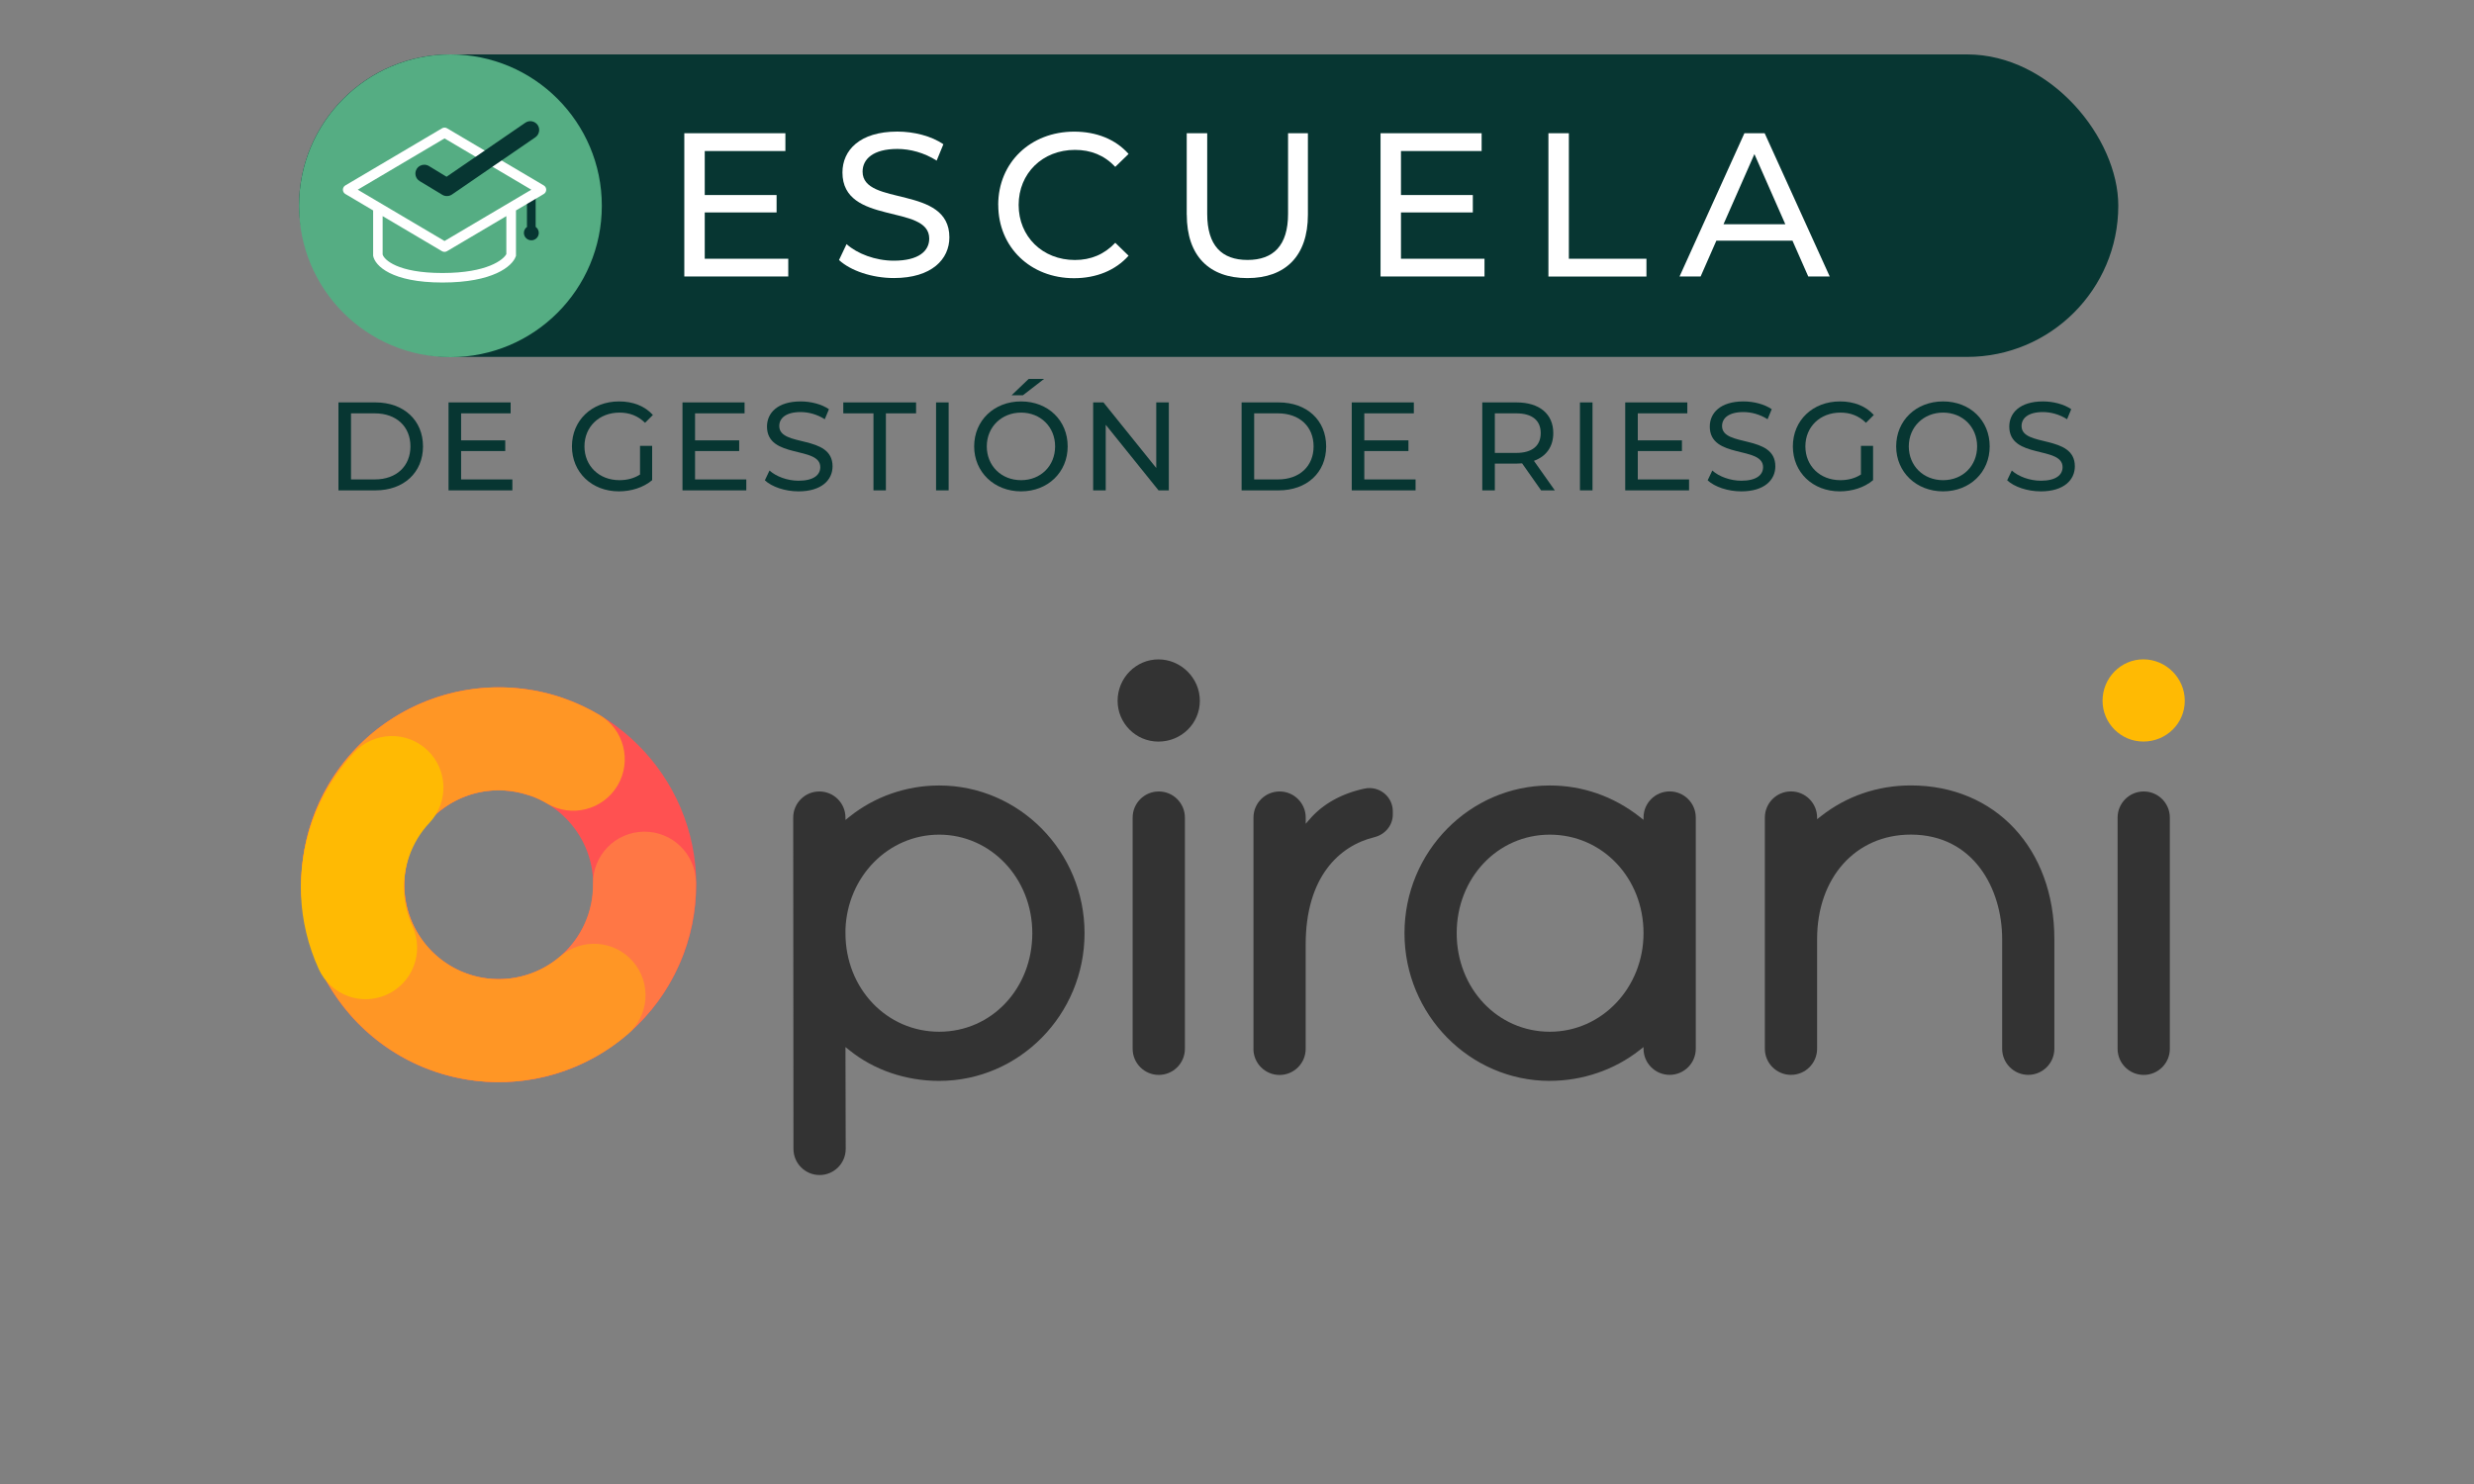 <?xml version="1.0" encoding="UTF-8"?>
<svg id="Layer_1" data-name="Layer 1" xmlns="http://www.w3.org/2000/svg" viewBox="0 0 500 300">
  <rect x="0" y="0" width="500" height="300" fill="#808080" stroke="none"/>
  <defs>
    <style>
      .cls-1 {
        fill: none;
      }

      .cls-2 {
        fill: #ff5151;
      }

      .cls-3 {
        fill: #fff;
      }

      .cls-4 {
        fill: #ffba03;
      }

      .cls-5 {
        fill: #ff9625;
      }

      .cls-6 {
        fill: #ff7745;
      }

      .cls-7 {
        fill: #333;
      }

      .cls-8 {
        fill: #073632;
      }

      .cls-9 {
        fill: #55ad83;
      }
    </style>
  </defs>
  <g>
    <g>
      <g>
        <path class="cls-2" d="M100.8,218.76c-22,0-39.91-17.91-39.91-39.91s17.9-39.91,39.91-39.91,39.91,17.91,39.91,39.91-17.9,39.91-39.91,39.91m0-59c-10.52,0-19.09,8.56-19.09,19.09s8.56,19.09,19.09,19.09,19.09-8.56,19.09-19.09-8.56-19.09-19.09-19.09"/>
        <path class="cls-6" d="M70.95,205.38c-14.62-16.44-13.14-41.72,3.31-56.34,10.49-9.33,25.32-12.46,38.7-8.17,5.48,1.75,8.5,7.61,6.74,13.09-1.75,5.47-7.61,8.5-13.09,6.74-6.51-2.08-13.43-.62-18.53,3.91-7.86,6.99-8.57,19.08-1.58,26.95,6.99,7.86,19.08,8.57,26.95,1.58,4.12-3.67,6.46-8.95,6.39-14.49-.06-5.75,4.54-10.46,10.29-10.52,5.75-.07,10.46,4.54,10.53,10.29,.13,11.57-4.75,22.61-13.38,30.28-16.44,14.63-41.72,13.14-56.34-3.31"/>
        <path class="cls-5" d="M61.2,173.87c2.75-21.83,22.74-37.36,44.58-34.62,5.47,.69,10.65,2.46,15.39,5.28,4.94,2.93,6.57,9.32,3.64,14.27-2.94,4.94-9.32,6.57-14.27,3.63-2.26-1.34-4.73-2.19-7.35-2.52-10.44-1.31-20.01,6.11-21.32,16.56-1.31,10.44,6.12,20,16.56,21.32,5.34,.67,10.75-.96,14.84-4.48,4.36-3.75,10.93-3.26,14.68,1.1,3.75,4.36,3.26,10.93-1.1,14.68-8.54,7.35-19.85,10.76-31.02,9.36-21.83-2.74-37.36-22.74-34.62-44.57"/>
        <path class="cls-4" d="M70.38,201.38c-2.56-.91-4.76-2.83-5.97-5.49-4.32-9.5-4.77-20.12-1.27-29.93,1.86-5.2,4.71-9.87,8.48-13.88,3.94-4.19,10.53-4.4,14.72-.46,4.19,3.94,4.39,10.53,.46,14.72-1.8,1.91-3.16,4.14-4.05,6.63-1.67,4.68-1.46,9.76,.62,14.3,2.38,5.24,.06,11.41-5.17,13.79-2.56,1.16-5.35,1.21-7.81,.33"/>
      </g>
      <path class="cls-7" d="M160.36,232.25l-.05-66.97c0-2.91,2.36-5.28,5.28-5.28h0c2.91,0,5.28,2.36,5.28,5.28v.48l.8-.64c5.07-4.08,11.51-6.33,18.14-6.33,16.2,0,29.38,13.4,29.38,29.86s-13.18,29.86-29.38,29.86c-6.73,0-13.18-2.2-18.14-6.2l-.8-.64,.05,20.59c0,2.91-2.36,5.28-5.28,5.28h0c-2.91,0-5.28-2.36-5.28-5.28Zm29.45-63.52c-10.24,0-18.56,8.42-18.94,19.17v.75c0,11.17,8.32,19.92,18.94,19.92s18.82-8.75,18.82-19.92-8.44-19.92-18.82-19.92Z"/>
      <path class="cls-7" d="M228.91,212.02v-46.74c0-2.91,2.36-5.28,5.28-5.28h0c2.91,0,5.28,2.36,5.28,5.28v46.74c0,2.91-2.36,5.28-5.28,5.28h0c-2.91,0-5.28-2.36-5.28-5.28Zm5.21-62.1c-4.55,0-8.25-3.7-8.25-8.25,0-4.61,3.7-8.37,8.25-8.37s8.37,3.76,8.37,8.37-3.76,8.25-8.37,8.25Z"/>
      <path class="cls-4" d="M433.18,149.91c-4.55,0-8.25-3.7-8.25-8.25,0-4.61,3.7-8.37,8.25-8.37s8.37,3.76,8.37,8.37-3.76,8.25-8.37,8.25Z"/>
      <path class="cls-7" d="M253.33,212.02v-46.74c0-2.91,2.36-5.28,5.28-5.28h0c2.91,0,5.28,2.36,5.28,5.28v1.25l.86-.99c2.65-3.05,6.46-5.15,11.03-6.12,2.93-.63,5.71,1.59,5.71,4.59v.64c0,2.23-1.58,4.07-3.75,4.6-7.09,1.73-13.86,8.05-13.86,21.72v21.06c0,2.91-2.36,5.28-5.28,5.28h0c-2.91,0-5.28-2.36-5.28-5.28Z"/>
      <path class="cls-7" d="M313.22,218.51c-16.19,0-29.37-13.4-29.37-29.86s13.18-29.86,29.37-29.86c6.6,0,12.88,2.19,18.15,6.33l.79,.62v-.47c0-2.91,2.36-5.28,5.28-5.28h0c2.91,0,5.28,2.36,5.28,5.28v46.74c0,2.91-2.36,5.28-5.28,5.28h0c-2.91,0-5.28-2.36-5.28-5.28v-.34l-.79,.62c-5.09,4-11.54,6.21-18.15,6.21Zm0-49.78c-10.55,0-18.82,8.75-18.82,19.92,0,11.17,8.27,19.92,18.82,19.92s18.94-8.93,18.94-19.92c0-11.17-8.32-19.92-18.94-19.92Z"/>
      <path class="cls-7" d="M409.92,217.29c-2.91,0-5.28-2.36-5.28-5.28v-22.16c0-10.18-5.78-21.13-18.46-21.13-11.15,0-18.94,8.69-18.94,21.13v22.16c0,2.91-2.36,5.28-5.28,5.28h0c-2.91,0-5.28-2.36-5.28-5.28v-46.74c0-2.91,2.36-5.28,5.28-5.28h0c2.91,0,5.28,2.36,5.28,5.28v.34s.79-.62,.79-.62c5.17-4.06,11.45-6.21,18.15-6.21,17.08,0,29.01,12.78,29.01,31.07v22.16c0,2.91-2.36,5.28-5.28,5.28h0Z"/>
      <path class="cls-7" d="M427.97,212.02v-46.74c0-2.91,2.36-5.28,5.28-5.28h0c2.91,0,5.28,2.36,5.28,5.28v46.74c0,2.91-2.36,5.28-5.28,5.28h0c-2.91,0-5.28-2.36-5.28-5.28Z"/>
    </g>
    <polyline class="cls-1" points="500 72.15 500 299.02 500 299.54 0 299.54"/>
  </g>
  <g>
    <g>
      <path class="cls-8" d="M68.4,81.35h7.49c5.71,0,9.6,3.61,9.6,8.89s-3.89,8.89-9.6,8.89h-7.49v-17.78Zm7.34,15.57c4.39,0,7.21-2.69,7.21-6.68s-2.82-6.68-7.21-6.68h-4.8v13.36h4.8Z"/>
      <path class="cls-8" d="M103.55,96.92v2.21h-12.9v-17.78h12.55v2.21h-10.01v5.46h8.92v2.16h-8.92v5.74h10.36Z"/>
      <path class="cls-8" d="M129.36,90.14h2.44v6.93c-1.78,1.5-4.24,2.26-6.73,2.26-5.46,0-9.48-3.84-9.48-9.09s4.01-9.09,9.53-9.09c2.82,0,5.21,.94,6.83,2.74l-1.58,1.58c-1.47-1.42-3.15-2.06-5.16-2.06-4.12,0-7.09,2.87-7.09,6.83s2.97,6.83,7.06,6.83c1.5,0,2.9-.33,4.17-1.14v-5.79Z"/>
      <path class="cls-8" d="M150.83,96.92v2.21h-12.9v-17.78h12.55v2.21h-10.01v5.46h8.92v2.16h-8.92v5.74h10.36Z"/>
      <path class="cls-8" d="M154.58,97.1l.94-1.98c1.32,1.19,3.58,2.06,5.87,2.06,3.07,0,4.39-1.19,4.39-2.74,0-4.34-10.77-1.6-10.77-8.21,0-2.74,2.13-5.08,6.81-5.08,2.08,0,4.24,.56,5.71,1.57l-.84,2.03c-1.55-.99-3.3-1.45-4.88-1.45-3.02,0-4.32,1.27-4.32,2.82,0,4.34,10.77,1.63,10.77,8.15,0,2.72-2.18,5.06-6.88,5.06-2.72,0-5.39-.91-6.81-2.24Z"/>
      <path class="cls-8" d="M176.53,83.56h-6.1v-2.21h14.71v2.21h-6.1v15.57h-2.51v-15.57Z"/>
      <path class="cls-8" d="M189.18,81.35h2.54v17.78h-2.54v-17.78Z"/>
      <path class="cls-8" d="M196.88,90.24c0-5.21,4.01-9.09,9.48-9.09s9.42,3.86,9.42,9.09-4.01,9.09-9.42,9.09-9.48-3.89-9.48-9.09Zm16.36,0c0-3.94-2.95-6.83-6.88-6.83s-6.93,2.9-6.93,6.83,2.95,6.83,6.93,6.83,6.88-2.9,6.88-6.83Zm-5.33-13.64h3.1l-4.27,3.3h-2.29l3.45-3.3Z"/>
      <path class="cls-8" d="M236.22,81.35v17.78h-2.08l-10.67-13.26v13.26h-2.54v-17.78h2.08l10.67,13.26v-13.26h2.54Z"/>
      <path class="cls-8" d="M250.93,81.35h7.49c5.71,0,9.6,3.61,9.6,8.89s-3.89,8.89-9.6,8.89h-7.49v-17.78Zm7.34,15.57c4.39,0,7.21-2.69,7.21-6.68s-2.82-6.68-7.21-6.68h-4.8v13.36h4.8Z"/>
      <path class="cls-8" d="M286.09,96.92v2.21h-12.9v-17.78h12.55v2.21h-10.01v5.46h8.92v2.16h-8.92v5.74h10.36Z"/>
      <path class="cls-8" d="M311.46,99.13l-3.84-5.46c-.36,.03-.74,.05-1.12,.05h-4.39v5.41h-2.54v-17.78h6.93c4.62,0,7.42,2.34,7.42,6.2,0,2.74-1.42,4.72-3.91,5.61l4.22,5.97h-2.77Zm-.08-11.58c0-2.54-1.7-3.99-4.95-3.99h-4.32v8h4.32c3.25,0,4.95-1.47,4.95-4.01Z"/>
      <path class="cls-8" d="M319.31,81.35h2.54v17.78h-2.54v-17.78Z"/>
      <path class="cls-8" d="M341.36,96.92v2.21h-12.9v-17.78h12.55v2.21h-10.01v5.46h8.92v2.16h-8.92v5.74h10.36Z"/>
      <path class="cls-8" d="M345.12,97.1l.94-1.98c1.32,1.19,3.58,2.06,5.87,2.06,3.07,0,4.39-1.19,4.39-2.74,0-4.34-10.77-1.6-10.77-8.21,0-2.74,2.13-5.08,6.81-5.08,2.08,0,4.24,.56,5.71,1.57l-.84,2.03c-1.55-.99-3.3-1.45-4.88-1.45-3.02,0-4.32,1.27-4.32,2.82,0,4.34,10.77,1.63,10.77,8.15,0,2.72-2.18,5.06-6.88,5.06-2.72,0-5.39-.91-6.81-2.24Z"/>
      <path class="cls-8" d="M376.11,90.14h2.44v6.93c-1.78,1.5-4.24,2.26-6.73,2.26-5.46,0-9.48-3.84-9.48-9.09s4.01-9.09,9.53-9.09c2.82,0,5.21,.94,6.83,2.74l-1.58,1.58c-1.47-1.42-3.15-2.06-5.16-2.06-4.12,0-7.09,2.87-7.09,6.83s2.97,6.83,7.06,6.83c1.5,0,2.9-.33,4.17-1.14v-5.79Z"/>
      <path class="cls-8" d="M383.22,90.24c0-5.21,4.01-9.09,9.48-9.09s9.42,3.86,9.42,9.09-4.01,9.09-9.42,9.09-9.48-3.89-9.48-9.09Zm16.36,0c0-3.94-2.95-6.83-6.88-6.83s-6.93,2.9-6.93,6.83,2.95,6.83,6.93,6.83,6.88-2.9,6.88-6.83Z"/>
      <path class="cls-8" d="M405.65,97.1l.94-1.98c1.32,1.19,3.58,2.06,5.87,2.06,3.07,0,4.39-1.19,4.39-2.74,0-4.34-10.77-1.6-10.77-8.21,0-2.74,2.13-5.08,6.81-5.08,2.08,0,4.24,.56,5.71,1.57l-.84,2.03c-1.55-.99-3.3-1.45-4.88-1.45-3.02,0-4.32,1.27-4.32,2.82,0,4.34,10.77,1.63,10.77,8.15,0,2.72-2.18,5.06-6.88,5.06-2.72,0-5.39-.91-6.81-2.24Z"/>
    </g>
    <rect class="cls-8" x="60.43" y="11" width="367.68" height="61.15" rx="30.57" ry="30.57"/>
    <circle class="cls-9" cx="91.03" cy="41.6" r="30.6"/>
    <g>
      <path class="cls-3" d="M159.31,52.29v3.6h-21.01V26.94h20.43v3.6h-16.3v8.89h14.52v3.52h-14.52v9.35h16.88Z"/>
      <path class="cls-3" d="M169.56,52.58l1.53-3.23c2.15,1.94,5.83,3.35,9.55,3.35,5.01,0,7.16-1.94,7.16-4.47,0-7.07-17.54-2.61-17.54-13.36,0-4.47,3.47-8.27,11.09-8.27,3.39,0,6.91,.91,9.31,2.56l-1.36,3.31c-2.52-1.61-5.38-2.36-7.94-2.36-4.92,0-7.03,2.07-7.03,4.59,0,7.07,17.54,2.65,17.54,13.28,0,4.42-3.56,8.23-11.21,8.23-4.43,0-8.77-1.49-11.09-3.64Z"/>
      <path class="cls-3" d="M201.74,41.42c0-8.56,6.54-14.81,15.35-14.81,4.47,0,8.36,1.53,11,4.51l-2.69,2.61c-2.23-2.36-4.96-3.43-8.15-3.43-6.54,0-11.38,4.72-11.38,11.13s4.84,11.13,11.38,11.13c3.19,0,5.92-1.12,8.15-3.48l2.69,2.61c-2.65,2.98-6.54,4.55-11.04,4.55-8.77,0-15.3-6.25-15.3-14.81Z"/>
      <path class="cls-3" d="M239.84,43.4V26.94h4.14v16.3c0,6.41,2.94,9.31,8.15,9.31s8.19-2.9,8.19-9.31V26.94h4.01v16.46c0,8.4-4.59,12.82-12.24,12.82s-12.24-4.43-12.24-12.82Z"/>
      <path class="cls-3" d="M300.02,52.29v3.6h-21.01V26.94h20.43v3.6h-16.3v8.89h14.52v3.52h-14.52v9.35h16.88Z"/>
      <path class="cls-3" d="M312.93,26.94h4.14v25.36h15.68v3.6h-19.81V26.94Z"/>
      <path class="cls-3" d="M362.27,48.65h-15.39l-3.18,7.24h-4.26l13.11-28.96h4.09l13.15,28.96h-4.34l-3.19-7.24Zm-1.45-3.31l-6.25-14.19-6.25,14.19h12.49Z"/>
    </g>
    <g>
      <path class="cls-8" d="M108.89,47.08c0,.83-.67,1.5-1.5,1.5s-1.51-.67-1.51-1.5c0-.46,.22-.89,.59-1.18l.05-.04v-.12s-.02-.03-.02-.05v-5.92c0-.48,.39-.88,.88-.88s.88,.39,.88,.88v5.92s0,.04,0,.05v.12s.05,.04,.05,.04c.37,.29,.58,.72,.58,1.18Z"/>
      <path class="cls-3" d="M109.89,37.48l-19.53-11.54c-.32-.19-.71-.19-1.03,0l-19.53,11.54c-.31,.18-.5,.51-.5,.87s.19,.69,.5,.87l5.61,3.32v9.17c.38,2.03,3.74,5.4,14.01,5.4s14.09-3.29,14.8-5.23l.06-.16v-9.18l5.61-3.32c.31-.18,.5-.51,.5-.87s-.19-.69-.5-.87Zm-7.54,13.86c-.58,1.14-3.83,3.85-12.93,3.85s-11.8-2.7-12.09-3.75v-7.75l11.99,7.09c.16,.09,.34,.14,.51,.14s.36-.05,.51-.14l11.99-7.09v7.66Zm-12.51-2.62l-17.54-10.37,17.54-10.37,17.54,10.37-17.54,10.37Z"/>
      <path class="cls-8" d="M108.93,26.62c-.09,.47-.35,.87-.74,1.14l-16.86,11.57c-.56,.38-1.33,.41-1.92,.06l-4.58-2.77c-.85-.5-1.13-1.6-.63-2.44,.33-.56,.93-.88,1.54-.88,.31,0,.62,.08,.91,.24l3.6,2.19,15.92-10.92c.81-.56,1.93-.35,2.49,.46,.27,.39,.37,.87,.28,1.34Z"/>
    </g>
  </g>
</svg>